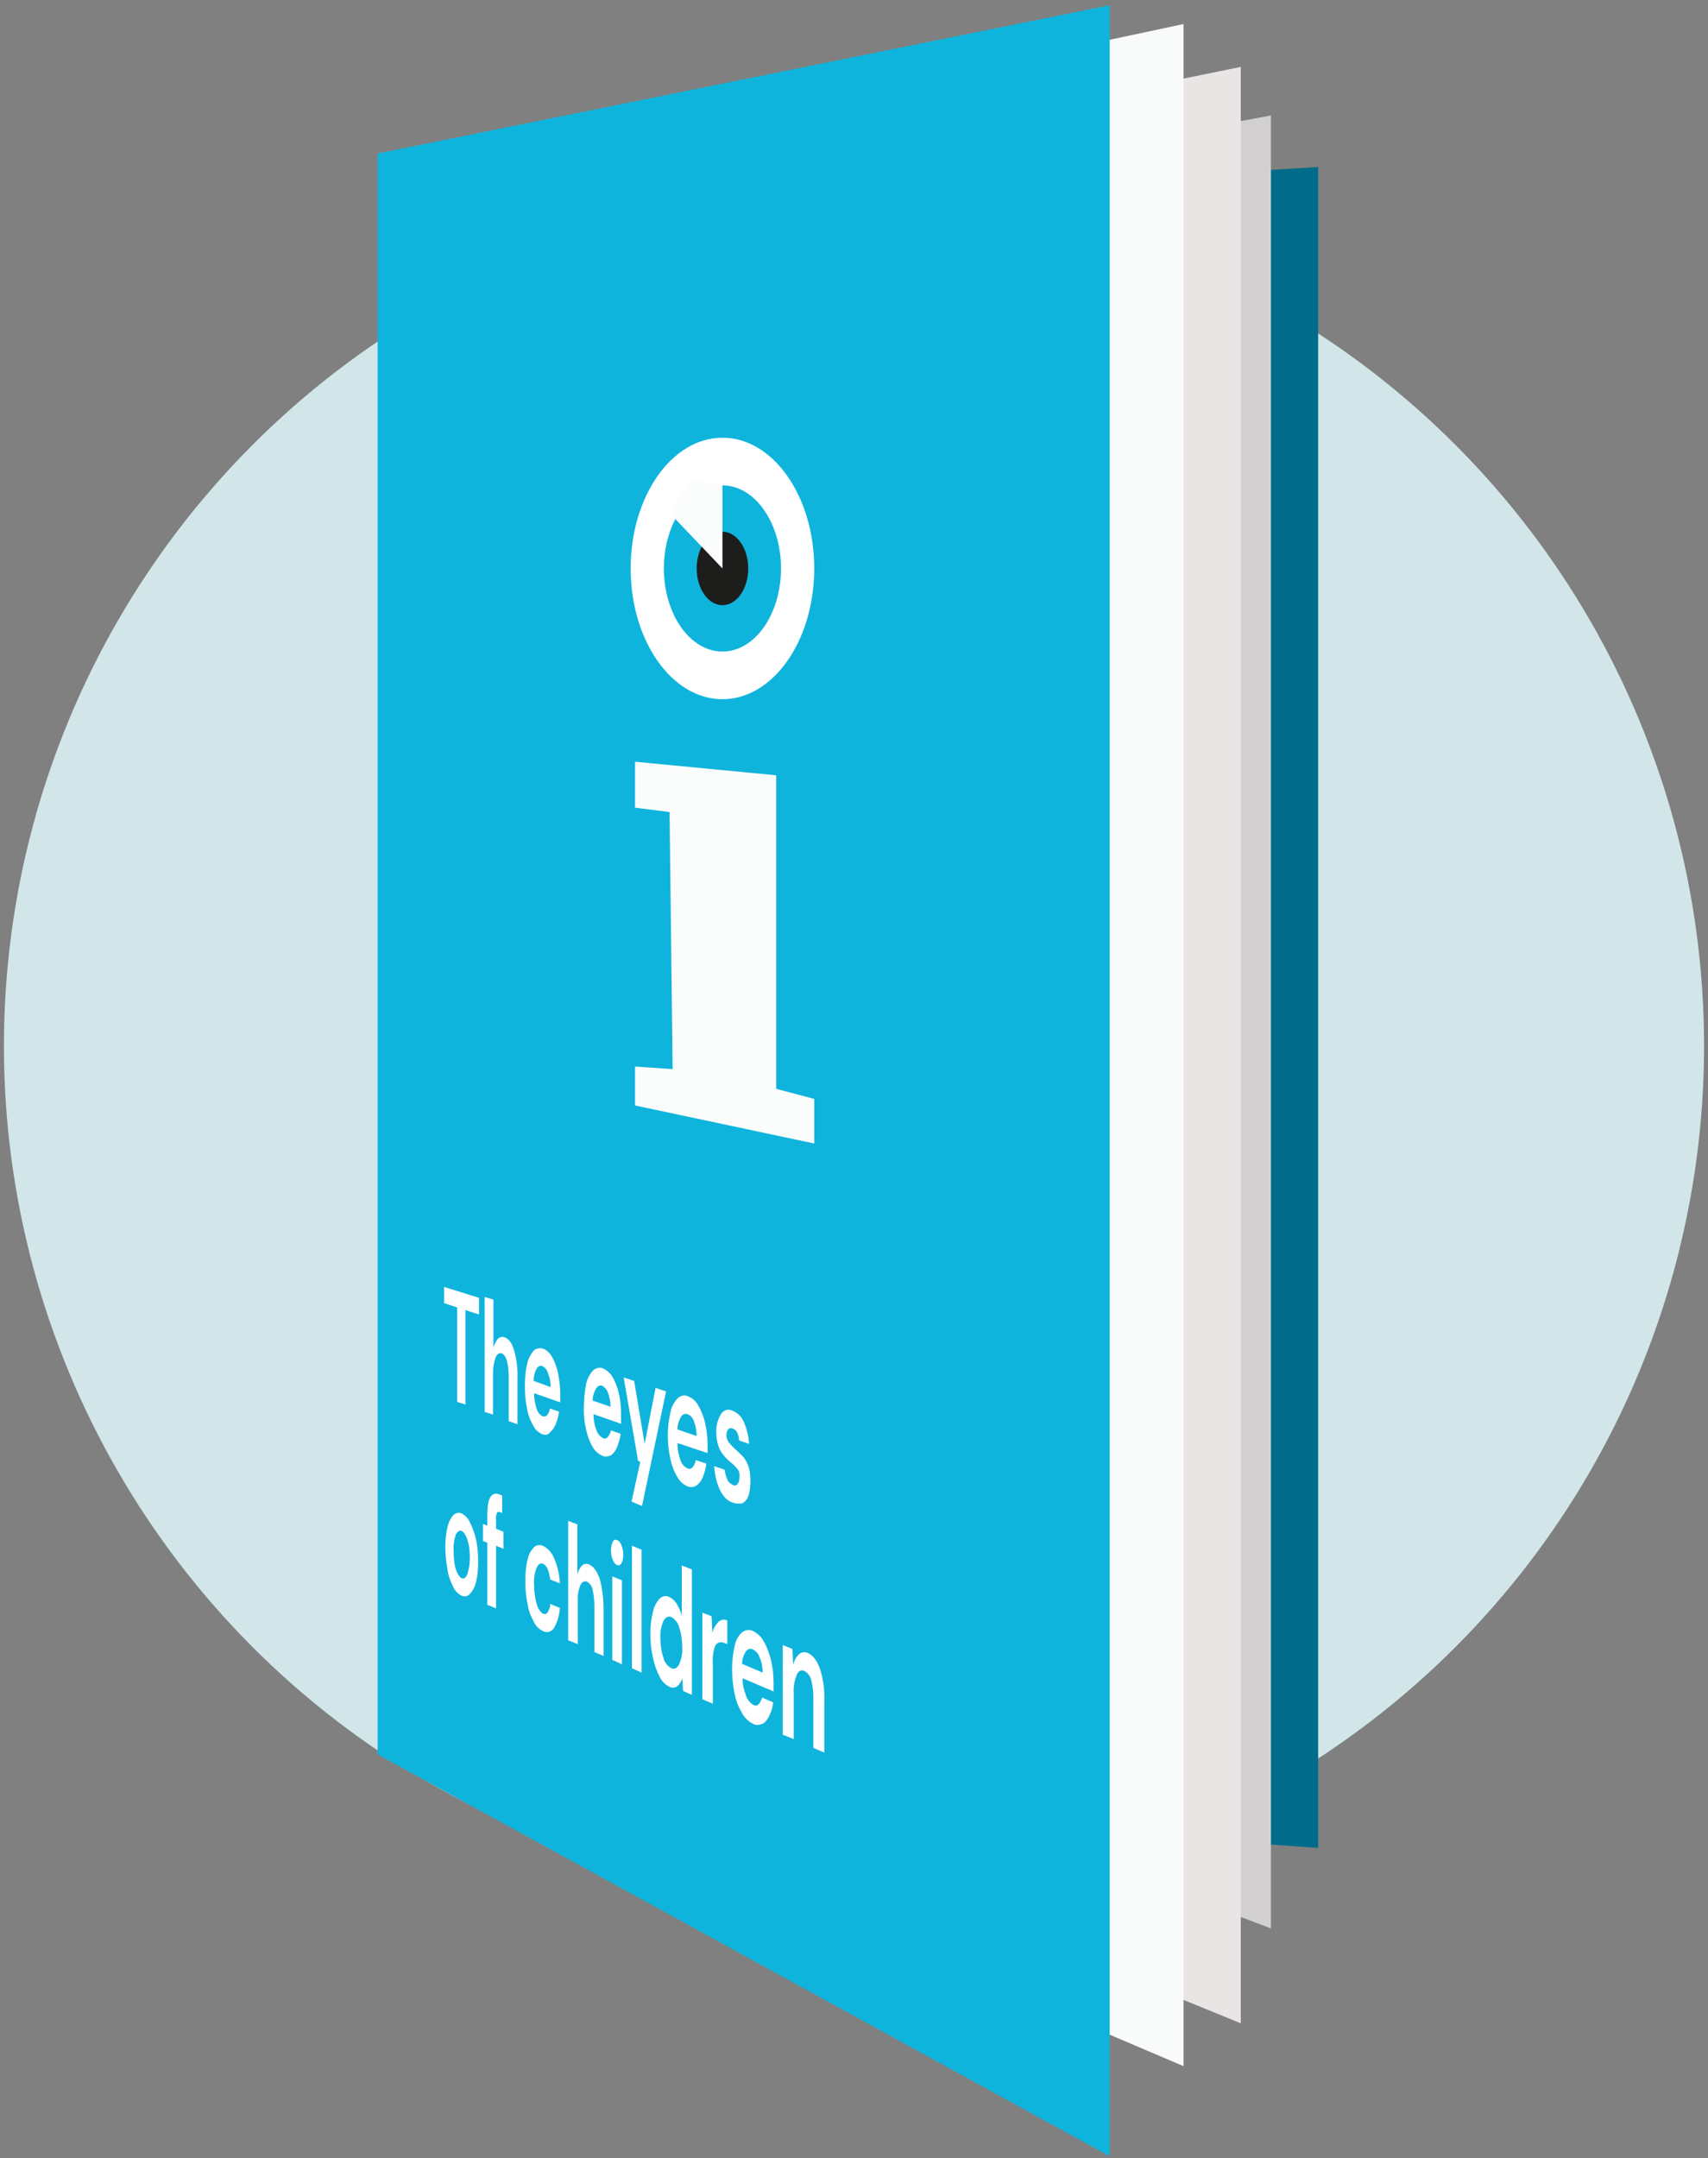 <?xml version="1.0" encoding="utf-8"?>
<!-- Generator: Adobe Illustrator 24.0.3, SVG Export Plug-In . SVG Version: 6.00 Build 0)  -->
<svg version="1.1" id="Calque_1" xmlns="http://www.w3.org/2000/svg" xmlns:xlink="http://www.w3.org/1999/xlink" x="0px" y="0px"
	 viewBox="0 0 390.8 493.5" style="enable-background:new 0 0 390.8 493.5;" xml:space="preserve">
<rect x="0" y="0" width="390.8" height="493.5" fill="#808080" stroke="none"/>
<style type="text/css">
	.st0{fill:#D2E6E9;}
	.st1{fill:#006C89;}
	.st2{fill:#D2D0D0;}
	.st3{fill:#E9E5E4;}
	.st4{fill:#F9FAFA;}
	.st5{fill:#0FB4DD;}
	.st6{fill:#FFFFFF;}
	.st7{fill:#1D1D1B;}
	.st8{fill:#FBFDFC;}
</style>
<title>Illustration_Brochure</title>
<g id="illus">
	<circle class="st0" cx="195.4" cy="239.2" r="194.5"/>
	<polygon class="st1" points="301.6,38.2 212,43.5 228.6,417.4 301.6,422.6 	"/>
	<polygon class="st2" points="206.3,409 290.8,441 290.8,26.4 219.3,39.8 	"/>
	<polygon class="st3" points="199.4,428.2 283.9,462.7 283.9,15.3 212.4,29.9 	"/>
	<polygon class="st4" points="186.3,436.5 270.8,472.5 270.8,5.5 199.4,20.7 	"/>
	<polygon class="st5" points="86.4,35.1 253.9,1.2 253.9,493.1 86.4,401.2 	"/>
	<ellipse class="st6" cx="165.3" cy="130" rx="21" ry="29.9"/>
	<ellipse class="st5" cx="165.3" cy="130" rx="13.4" ry="19"/>
	<ellipse class="st7" cx="165.3" cy="130" rx="5.9" ry="8.4"/>
	<polygon class="st8" points="165.3,111 165.3,130 153.2,117.3 157.9,109.9 	"/>
	<polygon class="st8" points="153.2,185.7 145.3,184.7 145.3,174.2 177.6,177.3 177.6,249 186.3,251.3 186.3,261.5 145.3,252.8 
		145.3,243.9 153.9,244.5 	"/>
</g>
<g id="ENG">
	<path class="st6" d="M104.6,320.6V299l-3-1v-3.7l8,2.5v3.8l-3.1-1v21.6L104.6,320.6z"/>
	<path class="st6" d="M110.9,322.9v-26.3l2,0.6v11c0.2-0.7,0.5-1.4,1-2c0.4-0.4,1-0.6,1.5-0.4c0.9,0.3,1.7,1.2,2.2,2.9
		c0.6,2.1,0.9,4.3,0.8,6.6v10.4l-2-0.7V315c0-1.3-0.1-2.5-0.4-3.8c-0.3-0.9-0.7-1.5-1.2-1.7s-1,0.1-1.4,0.9
		c-0.4,1.2-0.6,2.4-0.6,3.7v9.4L110.9,322.9z"/>
	<path class="st6" d="M124.1,328c-0.9-0.4-1.7-1.1-2.1-2c-0.7-1.2-1.2-2.5-1.4-3.9c-0.4-1.7-0.5-3.4-0.5-5.2c0-1.7,0.1-3.3,0.5-4.9
		c0.2-1.1,0.7-2.1,1.4-3c0.5-0.6,1.4-0.8,2.2-0.6c0.9,0.3,1.6,1,2.1,1.9c0.7,1.2,1.1,2.4,1.4,3.8c0.3,1.6,0.5,3.2,0.5,4.8
		c0,0.3,0,0.6,0,0.9s0,0.6,0,0.9l-6-2.1c0,1.2,0.2,2.5,0.6,3.6c0.2,0.7,0.7,1.4,1.4,1.7c0.4,0.1,0.8,0,1-0.3
		c0.3-0.4,0.6-0.9,0.6-1.5l2.1,0.7c-0.1,1-0.4,2-0.8,3c-0.3,0.7-0.7,1.3-1.3,1.8C125.4,328.2,124.7,328.2,124.1,328z M124.1,312.4
		c-0.5-0.2-1.1,0.1-1.3,0.6c-0.5,0.8-0.7,1.8-0.7,2.8l3.9,1.4c0-1.1-0.2-2.1-0.6-3.1C125.2,313.3,124.8,312.8,124.1,312.4
		L124.1,312.4z"/>
	<path class="st6" d="M137.8,332.9c-0.9-0.4-1.7-1.1-2.2-2c-0.7-1.2-1.2-2.6-1.5-4c-0.4-1.7-0.6-3.5-0.5-5.3c0-1.7,0.2-3.4,0.5-5
		c0.2-1.1,0.7-2.2,1.5-3.1c0.6-0.6,1.5-0.9,2.3-0.6c0.9,0.4,1.7,1.1,2.2,1.9c0.7,1.2,1.2,2.5,1.5,3.9c0.4,1.6,0.5,3.3,0.5,5
		c0,0.3,0,0.6,0,0.9s0,0.6,0,1l-6.3-2.2c0,1.3,0.2,2.5,0.7,3.7c0.2,0.8,0.8,1.4,1.5,1.8c0.4,0.2,0.8,0,1.1-0.3
		c0.3-0.4,0.6-1,0.7-1.5l2.2,0.8c-0.1,1-0.4,2-0.8,3c-0.3,0.7-0.7,1.4-1.4,1.9C139.1,333.1,138.4,333.2,137.8,332.9z M137.8,316.9
		c-0.5-0.2-1.1,0.1-1.4,0.6c-0.5,0.9-0.8,1.8-0.8,2.8l4.1,1.4c0-1.1-0.2-2.2-0.6-3.2C138.9,317.8,138.4,317.3,137.8,316.9
		L137.8,316.9z"/>
	<path class="st6" d="M144.5,343.4l2-9.1l-0.5-0.2l-3.3-19.1l2.4,0.8l2.4,14.4l2.5-12.8l2.4,0.8l-5.5,26.2L144.5,343.4z"/>
	<path class="st6" d="M157.3,339.9c-1-0.4-1.8-1.2-2.3-2.1c-0.8-1.3-1.3-2.7-1.6-4.1c-0.4-1.8-0.6-3.6-0.6-5.5
		c0-1.8,0.2-3.5,0.6-5.2c0.2-1.2,0.8-2.3,1.6-3.2c0.6-0.6,1.6-0.9,2.4-0.5c1,0.4,1.8,1.1,2.3,2c0.7,1.2,1.3,2.6,1.6,4
		c0.4,1.7,0.6,3.4,0.6,5.1c0,0.3,0,0.6,0,0.9s0,0.6,0,1L155,330c0,1.3,0.2,2.6,0.7,3.9c0.2,0.8,0.8,1.5,1.6,1.9
		c0.4,0.2,0.9,0.1,1.2-0.3c0.4-0.5,0.6-1,0.7-1.6l2.4,0.8c-0.1,1.1-0.4,2.1-0.8,3.1c-0.3,0.8-0.8,1.4-1.4,1.9
		C158.7,340.1,158,340.2,157.3,339.9z M157.3,323.4c-0.6-0.2-1.2,0.1-1.5,0.6c-0.5,0.9-0.8,1.9-0.8,2.9l4.4,1.5
		c0-1.1-0.2-2.3-0.6-3.3C158.6,324.3,158,323.7,157.3,323.4L157.3,323.4z"/>
	<path class="st6" d="M167.6,343.6c-0.9-0.3-1.6-0.9-2.1-1.6c-0.7-0.9-1.1-1.9-1.4-2.9c-0.4-1.2-0.6-2.5-0.7-3.8l2.4,0.8
		c0.1,0.8,0.3,1.5,0.6,2.2c0.2,0.6,0.7,1,1.3,1.3c0.4,0.2,0.9,0.1,1.1-0.3c0.3-0.4,0.4-0.9,0.4-1.5c0.1-0.7-0.1-1.4-0.5-1.9
		c-0.4-0.5-0.9-1-1.4-1.4c-0.4-0.3-0.8-0.7-1.2-1.1c-0.4-0.4-0.8-0.9-1.1-1.4c-0.4-0.6-0.6-1.2-0.8-1.9c-0.2-0.8-0.3-1.7-0.3-2.5
		c-0.1-1.4,0.3-2.9,1-4.1c0.5-1,1.7-1.4,2.7-0.9c1.2,0.5,2.1,1.4,2.6,2.6c0.7,1.6,1.1,3.3,1.2,5l-2.3-0.8c-0.1-1.5-0.6-2.5-1.5-2.7
		c-0.3-0.2-0.8-0.1-1,0.2c-0.3,0.4-0.4,0.8-0.4,1.3c0,0.6,0.2,1.1,0.5,1.6c0.4,0.5,0.9,1,1.4,1.5c0.6,0.5,1.2,1.1,1.8,1.7
		c0.6,0.6,1,1.4,1.3,2.2c0.4,1.1,0.5,2.3,0.5,3.5c0,1.1-0.1,2.2-0.4,3.2c-0.2,0.8-0.7,1.4-1.4,1.9
		C169.1,343.9,168.3,343.9,167.6,343.6z"/>
	<path class="st6" d="M105.6,364.9c-0.8-0.4-1.5-1.1-1.9-2c-0.6-1.2-1.1-2.5-1.3-3.9c-0.3-1.7-0.5-3.4-0.5-5.1
		c0-1.6,0.1-3.1,0.5-4.7c0.2-1,0.7-2,1.3-2.7c0.5-0.5,1.3-0.7,1.9-0.4c0.8,0.4,1.5,1.1,1.9,2c0.6,1.2,1.1,2.5,1.4,3.9
		c0.4,1.7,0.5,3.4,0.5,5.1c0,1.6-0.1,3.2-0.5,4.7c-0.2,1-0.7,2-1.4,2.7C107,365.1,106.3,365.2,105.6,364.9z M105.6,360.9
		c0.5,0.2,0.9,0,1.3-0.8c0.4-1.2,0.6-2.5,0.6-3.8c0-1.4-0.1-2.9-0.6-4.3c-0.4-1.1-0.8-1.7-1.3-1.9s-0.9,0.1-1.3,0.8
		c-0.4,1.2-0.6,2.5-0.5,3.8c0,1.4,0.1,2.9,0.5,4.2C104.7,360,105.1,360.6,105.6,360.9L105.6,360.9z"/>
	<path class="st6" d="M111.5,367v-14.2l-1-0.4v-3.9l1,0.4v-2.1c0-2.2,0.2-3.7,0.7-4.4c0.3-0.7,1.2-1,1.9-0.7c0,0,0,0,0,0l0.8,0.3v4
		l-0.5-0.2c-0.3-0.1-0.6-0.1-0.7,0.2c-0.2,0.5-0.3,1-0.2,1.5v2.1l1.7,0.7v3.9l-1.7-0.7v14.3L111.5,367z"/>
	<path class="st6" d="M124.2,373c-0.9-0.5-1.7-1.2-2.1-2.2c-0.7-1.3-1.2-2.6-1.4-4.1c-0.4-1.7-0.5-3.5-0.5-5.2
		c0-1.6,0.1-3.2,0.5-4.8c0.2-1.1,0.7-2,1.4-2.8c0.6-0.6,1.4-0.7,2.1-0.4c1.2,0.6,2.1,1.6,2.6,2.9c0.8,1.8,1.2,3.7,1.3,5.7l-2.2-0.9
		c-0.1-0.8-0.3-1.6-0.6-2.4c-0.2-0.5-0.6-1-1.1-1.2c-0.6-0.2-1,0.1-1.4,0.9c-0.5,1.2-0.7,2.6-0.6,3.9c0,1.5,0.2,3,0.6,4.4
		c0.2,0.9,0.7,1.7,1.4,2.2c0.4,0.2,0.9,0.1,1.1-0.3c0.4-0.6,0.6-1.2,0.6-1.9l2.2,0.9c-0.1,1.6-0.5,3.1-1.3,4.5
		C126.3,373.2,125.1,373.5,124.2,373z"/>
	<path class="st6" d="M130,375.1v-27.3l2.1,0.8v11.4c0.2-0.8,0.6-1.5,1.1-2c0.4-0.4,1.1-0.5,1.6-0.2c1,0.4,1.8,1.5,2.4,3.2
		c0.6,2.2,0.9,4.6,0.9,6.9v10.8l-2.1-0.9v-10.3c0-1.3-0.1-2.6-0.4-3.9c-0.1-0.8-0.6-1.5-1.3-1.9c-0.6-0.2-1.1,0-1.5,0.8
		c-0.5,1.2-0.7,2.5-0.6,3.8v9.7L130,375.1z"/>
	<path class="st6" d="M141.2,357.9c-0.5-0.2-0.8-0.7-1-1.2c-0.3-0.7-0.4-1.4-0.4-2.2c0-0.6,0.1-1.3,0.4-1.9c0.1-0.4,0.6-0.6,0.9-0.4
		c0,0,0,0,0.1,0c0.5,0.2,0.8,0.7,1,1.2c0.3,0.7,0.4,1.4,0.4,2.2c0,0.7-0.1,1.3-0.4,1.9C141.9,357.9,141.6,358.1,141.2,357.9z
		 M140.1,379.6v-19.1l2.2,0.9v19.2L140.1,379.6z"/>
	<path class="st6" d="M144.6,381.5v-28l2.2,0.9v28.1L144.6,381.5z"/>
	<path class="st6" d="M153.1,385.7c-1-0.5-1.7-1.3-2.2-2.3c-0.7-1.4-1.2-2.8-1.5-4.3c-0.4-1.8-0.6-3.6-0.6-5.5c0-1.7,0.2-3.4,0.6-5
		c0.2-1.1,0.8-2.2,1.5-3c0.6-0.6,1.5-0.8,2.2-0.4c0.7,0.3,1.3,0.9,1.7,1.5c0.5,0.9,1,1.8,1.2,2.8V358l2.3,0.9v28.7l-2-0.9l-0.2-2.9
		c-0.2,0.7-0.6,1.3-1.1,1.8C154.4,386,153.7,386.1,153.1,385.7z M153.6,381.5c0.7,0.3,1.3,0,1.8-0.9c0.5-1.2,0.8-2.6,0.7-3.9
		c0-1.5-0.2-3.1-0.7-4.5c-0.2-1-0.9-1.9-1.8-2.4c-0.7-0.3-1.3,0-1.8,0.9c-0.5,1.2-0.8,2.5-0.7,3.9c0,1.5,0.2,3.1,0.7,4.5
		C152,380.1,152.7,381,153.6,381.5z"/>
	<path class="st6" d="M160.7,388.6v-19.8l2.1,0.8l0.2,3.8c0.2-0.9,0.7-1.8,1.4-2.5c0.5-0.5,1.3-0.7,2-0.3v5.4l-0.7-0.3
		c-0.4-0.2-0.9-0.2-1.4,0c-0.5,0.3-0.8,0.8-0.9,1.4c-0.3,1.1-0.4,2.3-0.3,3.4v9.1L160.7,388.6z"/>
	<path class="st6" d="M172.3,394.2c-1.1-0.5-1.9-1.4-2.5-2.4c-0.8-1.4-1.4-2.8-1.7-4.4c-0.4-1.9-0.6-3.8-0.6-5.7
		c0-1.8,0.2-3.6,0.6-5.3c0.2-1.2,0.8-2.3,1.7-3.1c0.7-0.6,1.7-0.7,2.5-0.3c1,0.5,1.9,1.3,2.4,2.3c0.8,1.3,1.3,2.8,1.7,4.3
		c0.4,1.7,0.6,3.5,0.6,5.3c0,0.3,0,0.6,0,0.9s0,0.7,0,1l-7.1-3c0,1.4,0.3,2.7,0.8,4c0.3,0.9,0.9,1.6,1.7,2.1
		c0.4,0.2,0.9,0.2,1.2-0.2c0.4-0.4,0.6-1,0.8-1.5l2.5,1.1c-0.1,1.1-0.4,2.1-0.9,3.1c-0.3,0.7-0.8,1.4-1.5,1.8
		C173.7,394.5,172.9,394.6,172.3,394.2z M172.3,377.2c-0.6-0.3-1.2-0.1-1.6,0.4c-0.6,0.9-0.9,1.9-0.9,2.9l4.7,2
		c0-1.2-0.2-2.4-0.7-3.5C173.6,378.3,173,377.6,172.3,377.2L172.3,377.2z"/>
	<path class="st6" d="M179.1,396.7v-20.5l2.2,0.9l0.2,3.6c0.2-0.9,0.6-1.7,1.3-2.4c0.6-0.5,1.3-0.6,2-0.3c1.2,0.5,2.1,1.7,2.8,3.6
		c0.8,2.4,1.1,5,1,7.5v11.7l-2.5-1.1v-11.2c0-1.5-0.1-2.9-0.5-4.3c-0.2-0.9-0.8-1.7-1.6-2.1c-0.7-0.3-1.3,0-1.7,0.9
		c-0.5,1.3-0.8,2.7-0.7,4.1v10.6L179.1,396.7z"/>
</g>
</svg>

